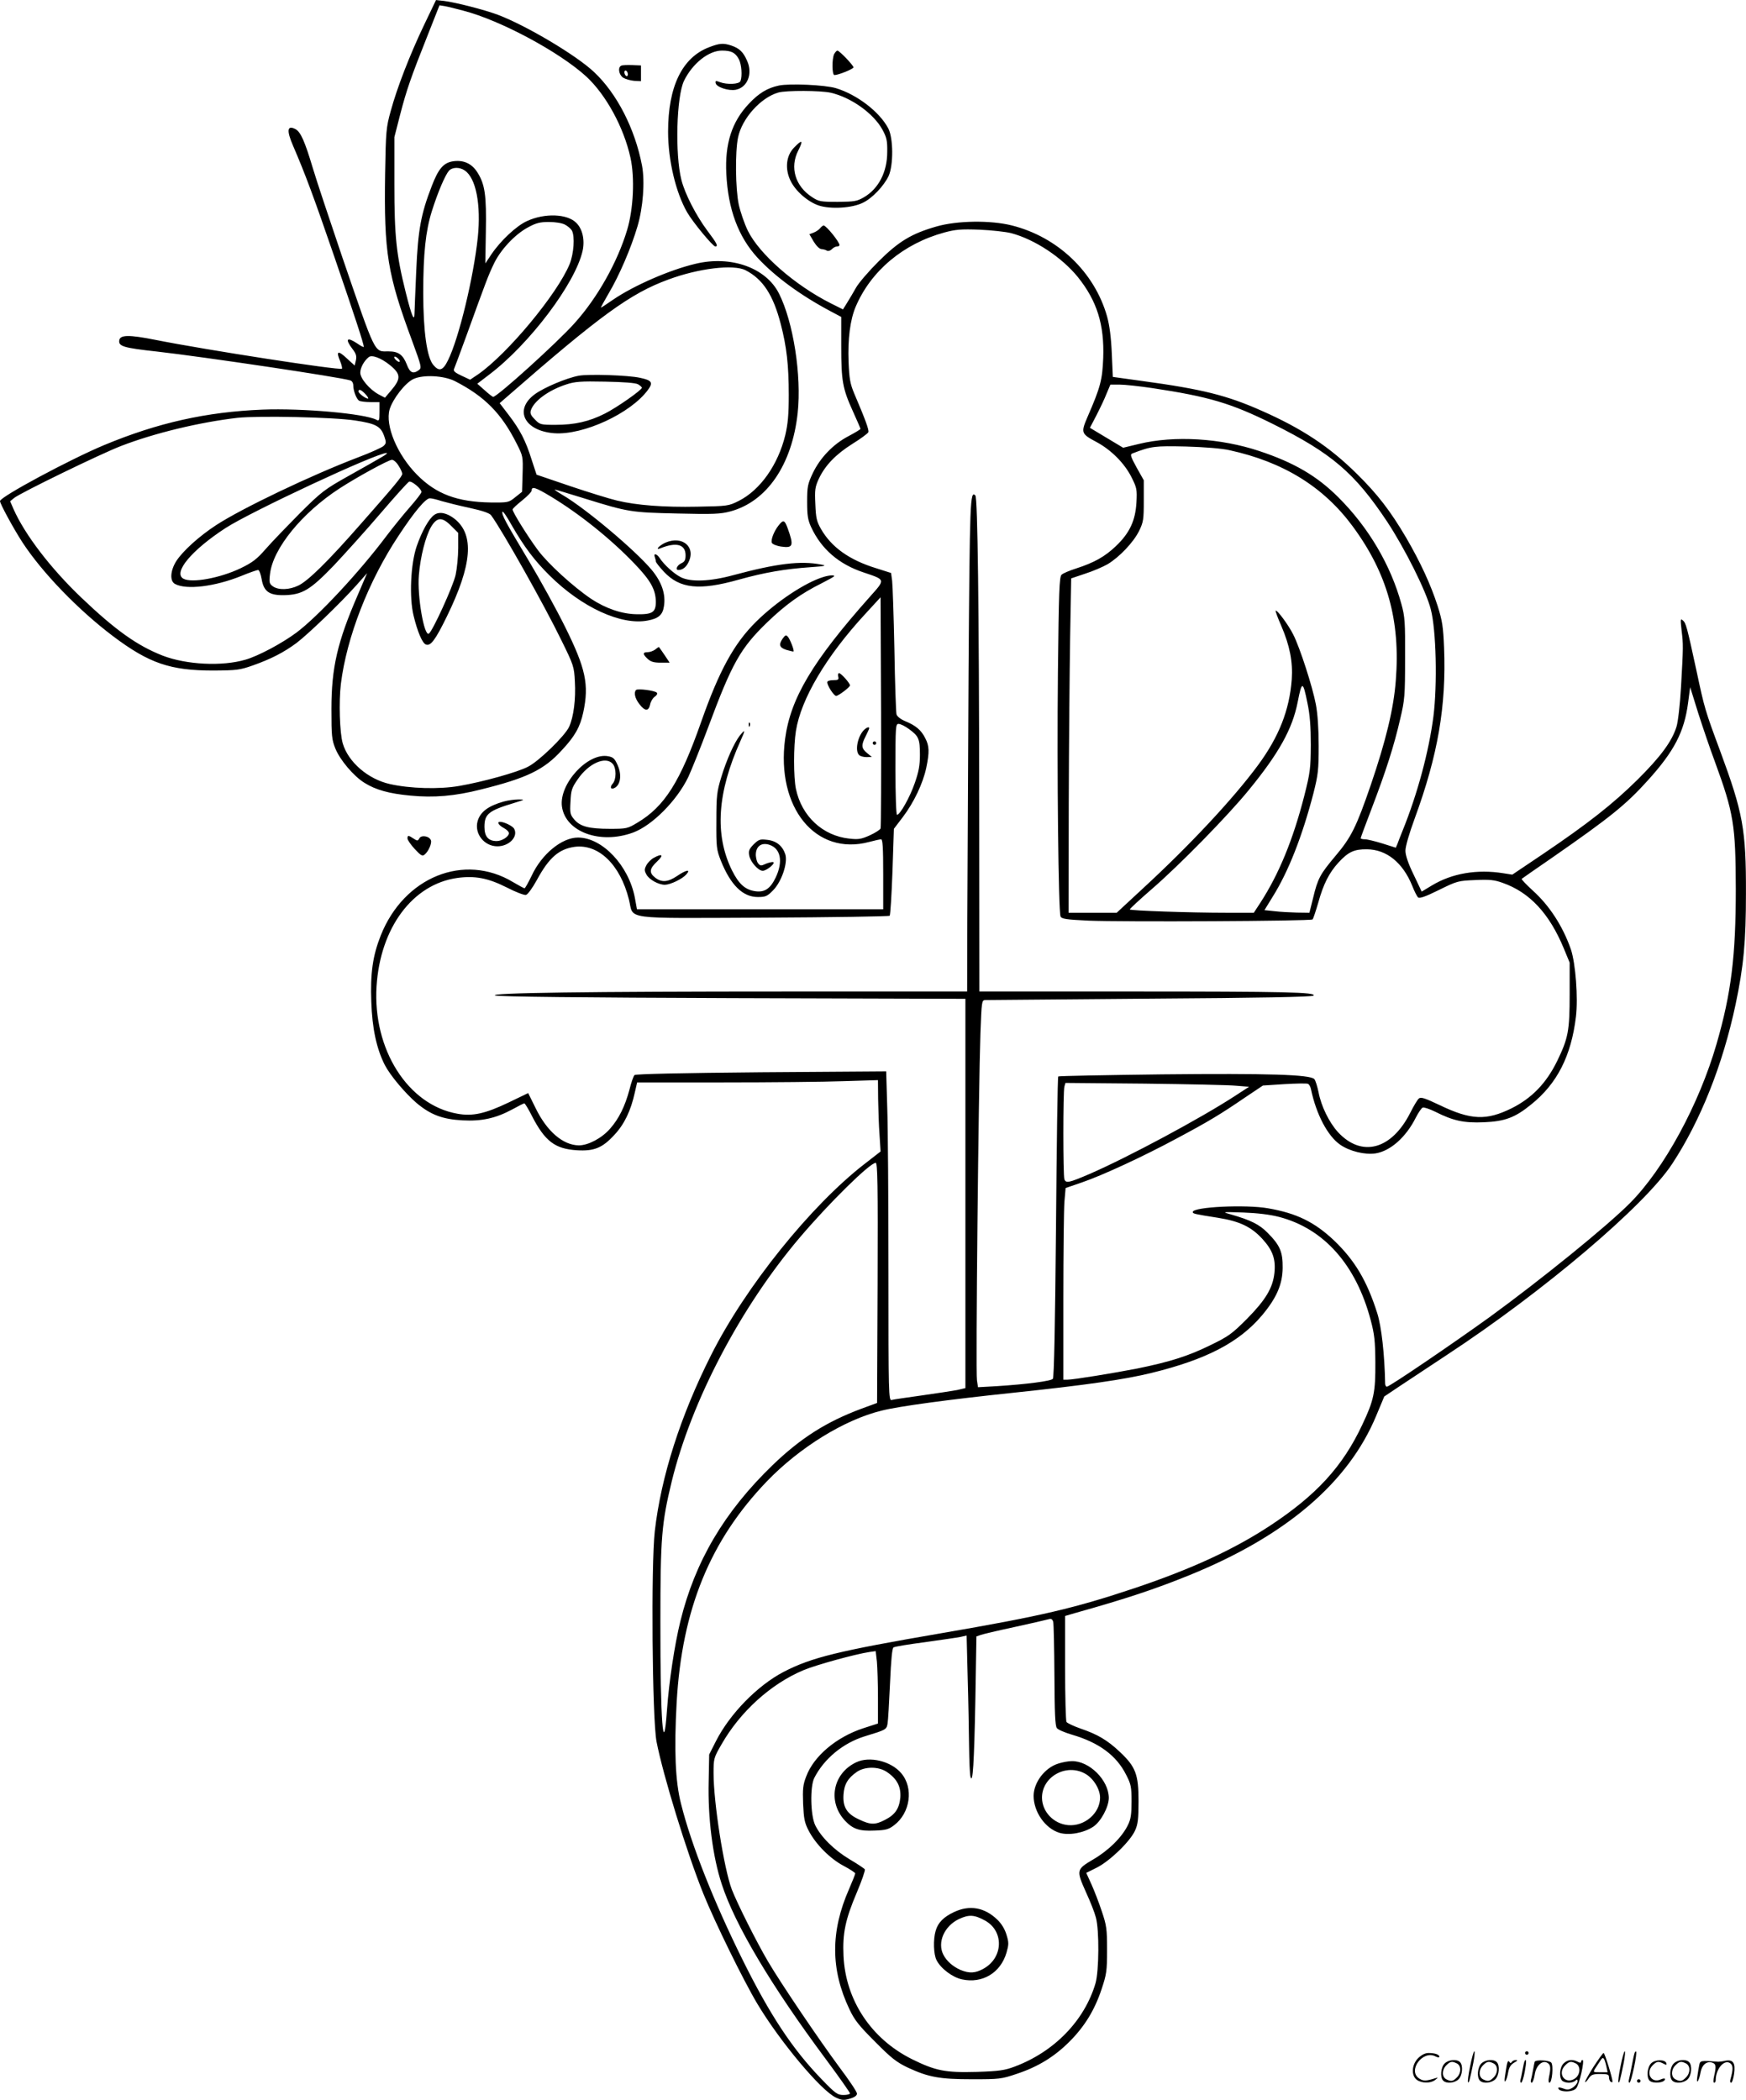 <svg version="1.0" xmlns="http://www.w3.org/2000/svg"
  viewBox="0 0 998.331 1200.715"
 preserveAspectRatio="xMidYMid meet">
<g transform="translate(0,1200.925) scale(0.1,-0.1)"
fill="#000000" stroke="none">
<path d="M2425 11867 c-82 -172 -155 -360 -191 -493 -26 -93 -28 -116 -32
-358 -7 -452 13 -575 156 -960 52 -142 54 -150 37 -163 -33 -24 -51 -16 -69
32 -22 56 -48 75 -104 75 -84 0 -70 -29 -267 545 -69 204 -145 431 -167 505
-45 151 -69 204 -97 220 -49 26 -54 -5 -15 -95 69 -160 117 -289 235 -632 117
-341 169 -499 169 -517 0 -4 -17 5 -37 19 -60 40 -72 27 -27 -32 20 -26 24
-40 19 -64 l-7 -30 -46 42 c-50 47 -62 41 -37 -17 8 -20 13 -40 10 -43 -12
-11 -782 108 -1067 165 -151 30 -202 29 -206 -3 -5 -34 24 -43 216 -64 265
-30 1045 -146 1105 -165 10 -3 17 -15 17 -29 0 -30 18 -77 33 -87 7 -4 36 -8
65 -8 l52 0 0 -55 c0 -50 -2 -55 -18 -46 -66 35 -420 67 -652 58 -319 -13
-598 -75 -905 -203 -194 -81 -595 -296 -595 -320 0 -15 76 -155 127 -234 114
-175 321 -389 520 -539 206 -155 327 -196 573 -196 133 1 151 3 225 29 107 38
178 75 251 129 68 52 251 228 342 330 l61 69 -53 -124 c-117 -269 -151 -417
-151 -653 0 -155 2 -175 23 -227 26 -64 104 -157 166 -195 63 -40 142 -62 262
-73 135 -13 255 -3 404 35 262 65 360 112 462 224 76 81 105 134 123 217 34
159 14 251 -104 489 -49 99 -142 268 -206 375 -135 225 -158 267 -152 283 2 6
25 -27 51 -74 73 -127 132 -205 218 -290 184 -183 411 -287 561 -258 61 11 86
32 93 80 12 70 -12 140 -70 210 -94 112 -377 351 -511 429 -27 16 -47 30 -43
30 4 0 80 -23 170 -51 251 -78 266 -80 531 -86 207 -5 247 -3 303 12 209 56
353 267 385 563 23 214 -25 521 -107 683 -74 147 -274 219 -477 170 -148 -35
-352 -124 -471 -205 -36 -25 -68 -46 -70 -46 -2 0 18 37 45 83 59 99 128 259
164 382 32 108 43 255 26 347 -40 210 -143 412 -274 535 -101 96 -389 267
-551 328 -78 29 -238 70 -307 79 l-46 5 -68 -142z m225 81 c212 -55 549 -236
703 -377 112 -104 214 -290 252 -464 25 -114 17 -292 -19 -412 -55 -184 -170
-389 -301 -534 -99 -111 -442 -421 -465 -421 -4 0 -26 17 -49 38 l-42 37 68
52 c230 174 492 521 534 707 14 62 0 126 -36 161 -51 52 -181 57 -282 10 -60
-27 -151 -112 -204 -191 l-34 -51 3 182 c4 207 -5 270 -48 338 -33 53 -83 74
-145 63 -51 -10 -79 -44 -116 -140 -62 -160 -79 -251 -89 -486 -5 -118 -10
-228 -10 -245 -1 -49 -17 -10 -50 122 -54 216 -65 321 -65 618 l0 270 33 129
c37 142 60 209 159 458 l66 167 31 -5 c17 -3 65 -15 106 -26z m8 -914 c64 -44
93 -195 74 -382 -24 -228 -108 -577 -170 -702 -29 -60 -51 -67 -84 -28 -37 42
-58 194 -58 413 0 224 14 354 49 466 35 111 76 206 98 232 20 21 61 22 91 1z
m572 -309 c16 -8 34 -24 40 -34 18 -34 11 -132 -13 -192 -71 -172 -356 -514
-523 -630 l-46 -31 -49 23 c-37 17 -48 27 -43 38 4 9 36 95 71 191 115 318
125 344 155 407 37 81 121 171 195 211 47 26 70 32 121 32 37 0 75 -6 92 -15z
m1033 -261 c99 -51 158 -141 201 -307 34 -131 46 -235 46 -407 0 -111 -5 -165
-20 -229 -41 -169 -143 -314 -266 -376 -58 -29 -63 -30 -236 -33 -192 -4 -349
8 -460 35 -39 9 -159 46 -266 82 l-194 66 -28 85 c-34 109 -66 171 -131 256
l-52 68 39 34 c535 467 709 594 926 673 172 64 372 88 441 53z m-2034 -542
c64 -52 65 -78 6 -147 l-34 -40 -36 19 c-52 28 -105 91 -105 124 0 28 21 67
48 89 18 15 70 -4 121 -45z m51 33 c7 -8 8 -15 2 -15 -5 0 -15 7 -22 15 -7 8
-8 15 -2 15 5 0 15 -7 22 -15z m321 -125 c170 -87 267 -185 354 -359 35 -69
36 -73 33 -172 l-3 -102 -39 -31 c-37 -30 -40 -31 -140 -30 -192 3 -312 48
-421 158 -114 115 -184 283 -157 375 19 61 89 151 136 173 56 26 173 20 237
-12z m-511 -75 c13 -14 19 -25 14 -25 -14 0 -54 30 -54 41 0 16 16 10 40 -16z
m-60 -150 c119 -18 147 -33 167 -90 12 -35 12 -41 -4 -56 -10 -9 -74 -38 -143
-64 -271 -103 -668 -293 -815 -389 -99 -65 -189 -147 -227 -205 -35 -56 -38
-115 -7 -131 65 -35 228 -15 379 46 46 19 89 34 96 34 6 0 15 -23 20 -52 12
-71 43 -93 127 -92 105 2 150 29 285 169 64 68 185 202 267 298 83 97 156 178
164 182 15 6 71 -41 71 -59 0 -6 -30 -45 -66 -86 -36 -41 -96 -115 -134 -165
-156 -208 -391 -460 -515 -553 -82 -61 -218 -134 -292 -155 -133 -39 -336 -29
-472 23 -146 57 -271 146 -466 332 -175 167 -323 360 -388 507 l-19 44 23 19
c38 30 494 252 611 297 191 74 450 136 665 161 120 13 550 4 673 -15z m155
-208 c-22 -13 -107 -62 -190 -108 -141 -79 -156 -91 -280 -214 -71 -72 -159
-163 -194 -203 -52 -60 -77 -79 -145 -112 -117 -56 -278 -86 -327 -60 -62 34
47 164 241 290 145 94 860 428 920 429 8 1 -3 -10 -25 -22z m94 -51 c12 -18
21 -39 21 -46 0 -15 -40 -63 -240 -290 -184 -210 -299 -323 -354 -349 -51 -25
-113 -27 -145 -5 -21 15 -23 22 -17 72 17 145 183 349 397 488 100 65 281 164
300 164 10 0 27 -15 38 -34z m869 -175 c164 -99 342 -241 480 -385 93 -97 121
-148 122 -218 0 -60 -20 -73 -110 -71 -84 1 -177 33 -260 88 -102 69 -245 199
-304 278 -58 78 -146 219 -145 233 0 5 25 28 55 52 30 24 54 49 54 57 0 25 23
17 108 -34z m-623 -27 c28 -8 99 -26 160 -39 74 -16 114 -30 123 -42 64 -87
306 -517 403 -717 69 -140 72 -150 76 -234 6 -99 -7 -203 -33 -259 -24 -52
-173 -197 -235 -228 -61 -32 -260 -87 -394 -110 -115 -20 -281 -15 -396 11
-125 28 -238 126 -269 232 -18 60 -23 240 -11 340 33 267 158 589 330 848 90
137 155 214 179 214 10 0 40 -7 67 -16z M3310 9861 c-71 -13 -200 -68 -252
-106 -121 -89 -60 -210 111 -223 166 -12 437 113 536 248 31 42 22 55 -46 69
-67 15 -293 22 -349 12z m338 -49 c12 -7 22 -16 22 -20 0 -13 -144 -114 -212
-148 -89 -45 -172 -64 -281 -64 -85 0 -90 1 -118 30 -23 23 -29 35 -24 52 17
54 101 116 203 149 48 16 82 19 222 16 107 -2 173 -7 188 -15z M2483 9065
c-31 -22 -70 -92 -100 -178 -35 -100 -44 -294 -18 -399 22 -91 50 -157 70
-164 27 -11 54 25 120 160 145 297 158 467 45 558 -45 35 -88 44 -117 23z m98
-64 l39 -39 0 -86 c0 -48 -7 -118 -15 -155 -15 -66 -132 -322 -153 -335 -27
-17 -67 216 -57 334 9 108 38 221 70 277 34 56 63 58 116 4z M4054 11739
c-154 -59 -234 -225 -234 -483 0 -163 44 -348 109 -461 33 -57 147 -195 161
-195 18 0 10 17 -46 91 -64 86 -128 210 -148 290 -37 146 -28 477 15 566 48
99 141 173 217 173 54 0 77 -12 97 -50 15 -29 20 -95 9 -124 -7 -19 -77 -22
-119 -6 -22 9 -26 7 -23 -6 4 -23 74 -46 115 -38 67 13 98 92 65 165 -22 51
-44 72 -91 88 -46 15 -67 13 -127 -10z M4770 11701 c-14 -27 -13 -121 1 -121
23 0 109 35 109 44 0 12 -81 96 -92 96 -4 0 -12 -9 -18 -19z M3553 11634 c-22
-9 -15 -52 10 -69 13 -8 41 -16 63 -18 l39 -2 0 45 0 45 -50 2 c-27 1 -56 0
-62 -3z m37 -50 c0 -8 -4 -12 -10 -9 -5 3 -10 13 -10 21 0 8 5 12 10 9 6 -3
10 -13 10 -21z M4453 11520 c-65 -14 -114 -43 -171 -104 -97 -102 -138 -228
-129 -401 10 -202 68 -359 178 -479 99 -107 244 -214 417 -306 l62 -33 0 -168
c0 -198 8 -242 66 -370 24 -53 44 -99 44 -102 0 -3 -31 -22 -69 -42 -88 -46
-162 -124 -204 -212 -29 -62 -32 -77 -32 -163 0 -78 4 -104 23 -145 58 -125
158 -212 300 -259 127 -43 126 -38 35 -140 -327 -368 -453 -579 -484 -812 -52
-393 175 -671 481 -589 30 8 61 15 68 15 9 0 12 -47 12 -200 l0 -200 -704 0
-704 0 -12 66 c-35 184 -186 344 -325 344 -93 0 -208 -95 -265 -218 -19 -39
-37 -72 -41 -72 -3 0 -33 16 -65 35 -280 169 -624 30 -757 -305 -46 -116 -60
-216 -54 -379 5 -152 30 -268 77 -361 31 -60 115 -160 182 -218 80 -67 148
-93 263 -99 109 -6 190 12 283 62 34 19 66 35 70 35 4 0 24 -33 44 -73 74
-143 131 -187 256 -195 99 -6 146 13 215 88 57 61 94 138 117 243 l13 57 492
0 c270 0 580 3 688 7 l197 6 1 -109 c1 -60 4 -152 8 -204 l6 -95 -90 -70
c-308 -238 -684 -705 -880 -1096 -174 -346 -285 -692 -321 -1005 -22 -193 -15
-1074 10 -1204 37 -190 172 -632 268 -870 64 -159 228 -494 308 -628 129 -216
366 -499 450 -537 34 -16 46 -16 80 -6 27 8 40 18 40 29 0 10 -45 77 -100 150
-117 158 -335 480 -409 606 -67 114 -177 334 -207 412 -45 121 -104 495 -104
664 0 83 1 88 45 164 107 188 283 347 469 425 71 30 297 92 377 104 l36 5 7
-60 c3 -34 6 -127 6 -207 l0 -147 -84 -27 c-153 -50 -283 -159 -326 -275 -19
-48 -21 -72 -18 -157 4 -85 8 -108 32 -154 40 -77 122 -160 200 -201 36 -19
66 -39 66 -43 0 -5 -16 -45 -35 -89 -107 -243 -106 -461 2 -688 29 -62 55 -94
147 -186 93 -94 123 -117 188 -148 117 -54 179 -66 367 -66 155 0 167 1 255
31 121 40 215 98 301 184 86 86 144 180 184 301 28 84 31 103 31 224 0 120 -3
140 -30 220 -16 49 -43 118 -59 154 l-30 66 62 31 c74 38 189 149 217 211 16
35 20 65 20 168 0 153 -16 196 -106 281 -72 68 -128 101 -225 134 -40 14 -76
31 -81 38 -4 6 -8 146 -8 309 l0 297 58 17 c289 81 455 136 652 216 552 224
910 529 1069 912 l46 110 85 57 c47 31 171 113 275 182 551 362 1128 851 1286
1091 162 246 290 568 363 913 46 219 59 357 59 633 1 367 -17 462 -147 814
-87 234 -90 245 -136 461 -55 254 -60 272 -78 287 -14 12 -14 6 -7 -57 10 -83
10 -90 -3 -320 -6 -105 -17 -201 -26 -231 -26 -84 -91 -172 -224 -304 -141
-139 -281 -249 -541 -425 l-174 -117 -51 8 c-150 24 -293 0 -409 -70 l-58 -35
-46 97 c-31 63 -47 111 -47 137 0 24 21 97 53 184 133 363 181 643 168 976 -5
121 -10 154 -37 240 -40 123 -97 247 -180 390 -90 153 -164 249 -281 364 -156
155 -315 260 -544 361 -200 89 -341 124 -686 171 l-166 23 -6 135 c-4 93 -13
160 -27 211 -72 254 -282 454 -544 520 -122 31 -315 28 -432 -6 -143 -41 -215
-85 -330 -199 -55 -55 -113 -122 -129 -150 -15 -27 -39 -67 -52 -88 l-23 -37
-68 34 c-207 104 -410 282 -476 416 -20 41 -43 109 -52 150 -19 90 -21 302 -4
383 22 108 129 228 230 257 45 13 242 12 300 -1 117 -27 244 -118 295 -210 25
-46 29 -64 28 -129 0 -114 -49 -209 -132 -258 -41 -24 -55 -26 -151 -27 -99 0
-109 2 -148 28 -95 62 -127 169 -78 265 31 61 23 66 -24 17 -45 -46 -53 -121
-20 -189 28 -59 99 -121 162 -142 68 -22 190 -15 252 16 53 25 120 96 147 153
28 62 27 217 -2 272 -50 95 -178 193 -299 230 -64 19 -265 28 -327 15z m1329
-844 c135 -36 289 -138 381 -251 109 -136 152 -271 145 -463 -5 -124 -15 -165
-89 -335 -40 -93 -38 -98 52 -146 83 -45 159 -121 199 -201 30 -60 32 -69 28
-144 -6 -104 -39 -175 -118 -250 -63 -60 -124 -94 -226 -127 -38 -12 -76 -28
-84 -36 -13 -12 -16 -93 -21 -561 -6 -570 3 -1365 15 -1393 6 -14 32 -18 159
-24 188 -8 1273 -3 1282 7 4 4 18 46 32 94 30 109 63 173 116 231 56 61 90 77
163 76 112 -1 205 -76 259 -209 12 -31 27 -60 33 -66 8 -8 42 4 119 42 105 52
111 53 208 57 82 4 110 1 157 -16 154 -54 267 -175 350 -376 l33 -80 0 -180
c0 -211 -8 -252 -72 -384 -62 -126 -144 -211 -260 -269 -144 -71 -232 -68
-411 18 -84 40 -108 48 -119 38 -8 -6 -30 -43 -49 -81 -107 -212 -278 -258
-414 -111 -50 55 -96 148 -111 229 -7 33 -17 66 -24 74 -25 26 -261 33 -869
27 -325 -4 -592 -9 -595 -12 -4 -3 -9 -391 -13 -861 -5 -559 -11 -860 -18
-868 -11 -13 -150 -31 -321 -42 l-107 -6 -6 40 c-8 43 9 1672 20 1986 7 181 7
187 28 188 11 0 436 4 943 8 628 4 926 10 933 17 20 20 -159 24 -1042 24
l-868 0 -1 1078 c-1 1115 -9 1745 -22 1758 -30 30 -32 -19 -39 -1009 -3 -546
-6 -1180 -7 -1409 l-1 -418 -1022 0 c-1157 0 -1715 -8 -1677 -23 15 -7 502
-12 1357 -15 l1332 -4 0 -1113 0 -1113 -47 -11 c-27 -5 -118 -19 -203 -31 -85
-12 -163 -23 -172 -26 -17 -5 -18 35 -18 733 0 406 -3 830 -7 942 l-6 204
-715 -5 c-456 -4 -718 -10 -724 -16 -6 -6 -19 -43 -29 -84 -26 -96 -60 -165
-111 -223 -47 -54 -125 -95 -178 -95 -91 1 -183 80 -248 214 l-42 85 -112 -54
c-134 -64 -206 -80 -293 -64 -283 50 -484 368 -462 728 21 335 206 584 461
620 100 14 176 0 283 -54 50 -26 100 -45 110 -43 10 2 36 37 63 86 69 127 125
176 215 189 137 18 261 -101 311 -301 30 -118 -52 -107 769 -104 392 2 717 7
722 11 4 5 11 118 16 253 l8 244 51 67 c63 83 115 192 134 281 19 91 18 126
-6 171 -23 46 -54 72 -115 97 -26 11 -46 27 -49 39 -3 11 -9 178 -12 370 -4
193 -10 370 -13 394 l-6 44 -85 27 c-153 47 -256 120 -316 225 -24 42 -29 62
-32 141 -4 82 -2 98 20 146 36 76 96 139 193 200 47 29 87 59 90 66 5 13 -18
74 -81 222 -23 55 -28 83 -32 180 -5 131 9 240 40 314 87 206 273 362 508 426
63 17 95 20 200 16 69 -3 151 -12 182 -20z m807 -886 c324 -49 449 -86 687
-204 338 -168 470 -281 655 -559 101 -153 224 -398 250 -502 31 -117 38 -430
15 -613 -26 -200 -91 -442 -176 -652 -12 -30 -26 -65 -30 -77 l-9 -21 -76 24
c-42 13 -87 24 -100 24 -14 0 -25 3 -25 6 0 4 29 81 64 173 78 204 127 355
162 509 26 109 28 133 28 347 1 207 -1 238 -21 310 -61 223 -188 439 -361 611
-121 121 -252 198 -451 264 -222 74 -486 90 -688 41 l-91 -22 -95 57 -95 57
37 71 c20 39 47 95 58 124 l22 52 53 0 c29 0 113 -9 187 -20z m441 -355 c307
-67 538 -209 705 -436 198 -269 273 -538 246 -880 -12 -162 -57 -346 -143
-598 -82 -239 -112 -300 -202 -406 -88 -105 -101 -128 -128 -241 l-21 -84 -71
1 c-39 1 -97 4 -129 8 l-57 6 46 75 c91 145 170 347 234 593 27 107 30 134 30
272 0 98 -6 183 -16 236 -19 101 -91 324 -129 399 -27 55 -94 145 -101 137 -2
-2 12 -41 32 -86 49 -114 67 -207 60 -307 -13 -175 -73 -327 -192 -489 -143
-194 -393 -461 -659 -706 l-150 -139 -137 0 -138 0 1 623 c1 342 5 772 8 956
l6 333 80 27 c44 14 102 39 128 54 67 40 148 125 180 190 25 51 27 66 27 173
l0 117 -41 73 c-34 62 -38 75 -25 80 109 42 129 44 306 40 106 -3 205 -11 250
-21z m-1995 -2163 c-3 -7 -30 -25 -61 -39 -49 -22 -65 -25 -118 -19 -151 16
-272 127 -305 284 -14 66 -14 246 0 332 29 183 173 426 394 666 l90 98 3 -655
c1 -360 0 -660 -3 -667z m2441 716 c14 -66 19 -135 19 -238 -1 -135 -3 -156
-38 -294 -64 -249 -144 -444 -250 -608 l-38 -58 -152 0 c-214 0 -557 12 -557
19 0 4 55 55 123 114 160 138 437 421 556 567 173 211 251 351 281 505 24 123
30 122 56 -7z m2329 -333 c108 -295 119 -362 120 -730 0 -382 -26 -595 -110
-885 -100 -346 -300 -714 -495 -910 -132 -133 -510 -439 -804 -653 -211 -152
-571 -397 -586 -397 -5 0 -10 8 -10 18 -3 166 -21 326 -45 402 -59 186 -129
303 -247 416 -111 105 -214 156 -377 184 -129 23 -431 8 -431 -21 0 -10 10
-12 143 -33 126 -20 192 -52 256 -122 58 -64 76 -114 68 -193 -9 -86 -50 -154
-156 -262 -88 -88 -106 -101 -211 -152 -126 -62 -231 -95 -417 -133 -133 -26
-365 -64 -400 -64 l-23 0 0 468 c0 257 3 503 6 547 l7 81 93 32 c117 40 353
149 549 255 176 94 244 135 383 230 l103 69 122 8 c67 4 128 5 135 2 7 -2 15
-16 18 -31 30 -144 96 -269 168 -318 54 -37 140 -58 201 -49 84 13 174 92 230
204 15 29 33 56 40 58 7 3 39 -8 72 -24 101 -51 163 -65 277 -60 120 5 178 26
270 101 149 119 230 278 257 503 13 108 -2 304 -29 385 -46 132 -123 251 -219
337 -37 34 -65 63 -62 66 2 2 81 57 174 121 334 232 423 304 548 443 150 166
207 276 229 441 l12 91 46 -148 c26 -81 68 -205 95 -277z m-4607 185 c55 -40
62 -56 62 -147 0 -60 -7 -97 -29 -160 -28 -82 -85 -183 -102 -183 -5 0 -9 114
-9 260 0 246 1 260 18 260 11 0 37 -13 60 -30z m1870 -2039 l74 -6 -80 -52
c-196 -128 -612 -351 -833 -447 -117 -50 -134 -54 -143 -30 -8 20 -8 502 0
530 l6 21 451 -4 c249 -3 485 -8 525 -12z m-2050 -1128 l-3 -686 -90 -33
c-201 -75 -347 -168 -508 -323 -276 -267 -443 -550 -527 -893 -33 -134 -65
-348 -76 -503 -21 -300 -39 -62 -38 500 0 485 7 564 65 804 113 461 394 996
732 1394 169 199 401 427 434 427 11 0 13 -123 11 -687z m2295 378 c257 -67
440 -273 524 -589 22 -82 26 -120 27 -242 1 -172 -8 -217 -75 -358 -112 -239
-263 -403 -529 -578 -206 -135 -446 -246 -770 -355 -347 -116 -534 -160 -1110
-259 -588 -101 -740 -138 -900 -221 -149 -78 -307 -239 -387 -397 l-38 -75 -3
-155 c-5 -208 23 -430 75 -587 75 -231 282 -580 597 -1003 75 -101 136 -188
136 -193 0 -5 -17 -9 -37 -9 -35 0 -46 8 -128 93 -164 170 -293 365 -450 682
-164 331 -293 657 -351 890 -33 128 -40 309 -25 580 30 531 191 926 516 1264
187 194 443 352 655 404 99 25 379 63 750 102 418 44 641 76 795 114 314 77
501 175 631 329 83 99 117 177 118 271 1 92 -15 129 -85 200 -48 49 -96 73
-214 107 -49 14 -47 14 75 10 81 -3 153 -12 203 -25z m-1284 -2622 c1 -212 4
-289 14 -301 6 -9 46 -26 87 -38 154 -45 254 -119 309 -229 28 -54 31 -70 31
-153 0 -73 -4 -101 -21 -135 -33 -68 -109 -144 -198 -196 -98 -58 -98 -61 -40
-191 23 -50 48 -113 55 -141 20 -72 18 -306 -2 -376 -63 -214 -236 -392 -463
-477 -56 -21 -89 -26 -216 -30 -180 -5 -236 6 -373 74 -231 116 -377 336 -389
589 -6 128 10 208 77 365 28 66 48 125 45 130 -3 5 -42 31 -86 57 -89 53 -165
128 -198 196 -27 57 -30 220 -5 270 56 110 165 200 289 238 121 37 124 38 130
73 3 17 9 120 14 230 6 135 12 200 20 205 7 5 87 18 179 30 92 13 183 26 203
30 l36 8 6 -240 c4 -132 7 -308 8 -391 1 -83 4 -162 8 -176 13 -47 21 73 28
443 l6 359 23 8 c13 5 98 25 191 45 92 20 179 40 193 44 20 6 26 4 32 -13 3
-12 6 -150 7 -307z M4793 8140 c4 -17 0 -20 -29 -20 -21 0 -34 -5 -34 -12 0
-19 38 -78 51 -78 13 0 79 50 79 60 0 13 -51 70 -62 70 -6 0 -8 -9 -5 -20z
M4937 7832 c-34 -38 -49 -116 -25 -140 7 -7 26 -12 43 -12 l30 1 -27 22 c-33
27 -35 45 -8 97 11 22 20 42 20 45 0 11 -17 4 -33 -13z M4990 7760 c0 -5 5
-10 10 -10 6 0 10 5 10 10 0 6 -4 10 -10 10 -5 0 -10 -4 -10 -10z M4895 1932
c-134 -64 -164 -226 -63 -334 45 -48 83 -60 168 -56 66 2 82 7 113 31 92 70
112 213 40 297 -58 69 -181 99 -258 62z m176 -55 c58 -39 81 -84 77 -145 -6
-64 -29 -99 -88 -129 -56 -29 -82 -29 -147 2 -71 32 -95 72 -90 143 4 59 25
94 77 130 46 31 124 31 171 -1z M6051 1925 c-77 -24 -140 -107 -141 -184 0
-92 66 -187 148 -212 55 -16 138 -1 193 35 44 29 89 114 89 165 -1 102 -112
212 -212 210 -18 0 -53 -6 -77 -14z m154 -58 c47 -26 85 -88 85 -137 0 -89
-89 -165 -182 -157 -83 7 -149 76 -150 156 -1 121 139 199 247 138z M5455
1076 c-60 -28 -92 -61 -105 -107 -15 -50 -12 -136 5 -168 24 -48 92 -99 146
-110 116 -25 220 37 254 153 13 46 14 57 0 102 -9 31 -28 63 -52 86 -73 71
-159 86 -248 44z m178 -49 c108 -60 104 -211 -8 -274 -47 -27 -82 -29 -133 -8
-43 19 -79 50 -98 87 -36 70 5 164 89 204 58 27 88 25 150 -9z M4689 10704
c-7 -9 -24 -20 -37 -25 l-24 -9 25 -43 c15 -24 33 -42 44 -42 10 -1 24 -4 31
-9 7 -4 19 -1 28 8 8 9 22 16 30 16 8 0 14 3 14 8 0 18 -76 112 -91 112 -3 0
-13 -7 -20 -16z M4452 9005 c-27 -34 -45 -82 -39 -99 3 -8 26 -18 53 -22 69
-10 74 4 38 104 -18 49 -25 51 -52 17z M3804 8906 c-35 -16 -61 -45 -28 -32
91 37 144 23 144 -40 0 -27 -5 -37 -25 -46 -24 -11 -35 -38 -16 -38 23 0 43
15 56 41 47 89 -32 158 -131 115z M3744 8824 c3 -9 6 -20 6 -25 0 -6 21 -32
46 -59 91 -97 202 -109 429 -45 147 41 264 61 410 71 86 6 94 9 60 15 -118 23
-254 6 -500 -60 -135 -37 -246 -41 -303 -12 -39 20 -95 71 -120 109 -16 25
-37 30 -28 6z M4708 8710 c-103 -31 -269 -141 -384 -255 -127 -125 -212 -281
-315 -574 -120 -342 -209 -483 -363 -575 -58 -35 -63 -36 -159 -36 -119 0
-170 13 -204 54 -23 27 -25 37 -21 102 3 64 7 78 42 128 62 91 159 133 199 88
22 -24 22 -90 0 -114 -19 -22 -9 -37 15 -22 31 20 37 75 14 127 -17 39 -26 47
-55 52 -116 22 -281 -158 -264 -287 20 -146 219 -219 408 -149 109 41 249 182
314 316 18 39 70 167 114 285 137 368 184 452 338 601 104 100 192 164 311
223 39 20 72 38 72 41 0 7 -30 5 -62 -5z M4476 8359 c-25 -36 -20 -53 21 -66
21 -6 39 -10 40 -9 6 5 -20 71 -32 84 -10 12 -15 10 -29 -9z M3746 8295 c-11
-8 -30 -15 -43 -15 -29 0 -29 -11 0 -38 18 -17 36 -22 75 -22 l51 0 -30 45
c-17 25 -31 45 -32 45 -1 0 -11 -7 -21 -15z M3637 8064 c-14 -14 -7 -48 19
-81 31 -41 53 -42 61 -3 3 17 15 37 26 45 13 9 18 18 12 24 -13 12 -108 24
-118 15z M4281 7864 c0 -11 3 -14 6 -6 3 7 2 16 -1 19 -3 4 -6 -2 -5 -13z
M4230 7803 c-32 -41 -76 -139 -106 -238 -25 -82 -28 -105 -28 -250 -1 -151 1
-164 26 -228 56 -139 125 -207 211 -207 44 0 54 4 87 38 49 49 86 158 70 207
-16 48 -52 77 -104 82 -41 5 -48 2 -77 -26 -26 -27 -30 -37 -25 -64 7 -37 52
-87 77 -87 24 0 81 49 57 50 -9 0 -29 -5 -44 -12 -23 -11 -28 -10 -41 7 -7 11
-13 36 -11 55 4 44 36 63 79 48 63 -22 77 -95 35 -185 -31 -65 -63 -87 -116
-80 -59 8 -95 40 -135 120 -100 204 -84 445 49 740 29 63 28 70 -4 30z M2880
7426 c-88 -25 -134 -59 -149 -112 -20 -71 37 -144 113 -144 67 0 120 55 96
100 -8 16 -58 40 -81 40 -20 0 -7 -20 21 -35 17 -9 30 -22 30 -30 0 -19 -39
-45 -70 -45 -48 0 -70 26 -70 81 0 74 24 93 170 137 62 19 63 20 25 20 -22 0
-60 -5 -85 -12z M2330 7215 c0 -9 19 -36 41 -60 34 -37 44 -43 56 -33 23 18
43 65 37 82 -9 25 -55 32 -66 12 -9 -16 -12 -16 -33 -2 -30 20 -35 20 -35 1z
M3738 7104 c-15 -8 -34 -27 -42 -42 -12 -23 -12 -31 0 -53 15 -29 69 -59 106
-59 32 1 99 33 122 59 28 32 0 27 -53 -9 -52 -35 -88 -38 -125 -9 -36 28 -33
51 12 93 39 37 29 47 -20 20z M8406 194 c-10 -47 -15 -88 -12 -91 5 -6 9 7 30
110 7 37 10 67 6 67 -4 0 -15 -39 -24 -86z M8720 270 c0 -5 5 -10 10 -10 6 0
10 5 10 10 0 6 -4 10 -10 10 -5 0 -10 -4 -10 -10z M9266 194 c-10 -47 -15 -88
-12 -91 5 -6 9 7 30 110 7 37 10 67 6 67 -4 0 -15 -39 -24 -86z M9346 269 c-3
-8 -10 -41 -16 -74 -6 -33 -14 -68 -16 -77 -3 -10 -1 -18 3 -18 10 0 46 171
38 178 -2 3 -7 -1 -9 -9z M8109 241 c-38 -38 -41 -101 -7 -125 29 -20 79 -20
104 0 18 14 18 15 1 10 -53 -17 -69 -17 -92 -2 -69 45 21 166 94 126 12 -6 21
-7 21 -1 0 12 -25 21 -62 21 -19 0 -39 -10 -59 -29z M9110 189 c-28 -45 -49
-83 -47 -85 2 -3 12 7 21 21 14 21 24 25 66 25 43 0 50 -3 50 -19 0 -11 5 -23
10 -26 6 -3 10 -3 10 1 0 20 -44 164 -51 164 -4 0 -30 -37 -59 -81z m75 4 l7
-33 -42 0 c-42 0 -42 0 -28 23 8 12 21 32 29 44 15 25 22 18 34 -34z M8260
210 c-22 -22 -27 -79 -8 -98 19 -19 66 -14 88 8 22 22 27 79 8 98 -19 19 -66
14 -88 -8z m71 0 c25 -14 25 -54 -1 -80 -23 -23 -33 -24 -61 -10 -25 14 -25
54 1 80 23 23 33 24 61 10z M8470 210 c-22 -22 -27 -79 -8 -98 19 -19 66 -14
88 8 22 22 27 79 8 98 -19 19 -66 14 -88 -8z m71 0 c25 -14 25 -54 -1 -80 -23
-23 -33 -24 -61 -10 -25 14 -25 54 1 80 23 23 33 24 61 10z M8616 204 c-3 -16
-8 -47 -11 -69 -8 -51 10 -26 19 27 5 27 15 42 34 53 18 10 22 14 10 15 -9 0
-20 -5 -24 -11 -5 -8 -9 -8 -14 1 -5 8 -10 3 -14 -16z M8717 223 c-2 -4 -7
-26 -11 -48 -4 -22 -9 -48 -12 -57 -3 -10 -1 -18 4 -18 4 0 14 28 20 62 11 58
10 81 -1 61z M8775 220 c-1 -3 -5 -23 -9 -45 -4 -22 -9 -48 -12 -57 -3 -10 -1
-18 4 -18 5 0 13 20 17 45 7 53 44 87 74 68 17 -11 19 -28 8 -80 -4 -18 -3
-33 2 -33 16 0 24 99 11 115 -12 14 -87 18 -95 5z M8940 210 c-22 -22 -27 -79
-8 -98 7 -7 24 -12 38 -12 14 0 31 5 38 12 9 9 12 8 12 -5 0 -9 -12 -24 -26
-34 -21 -13 -32 -15 -55 -6 -16 6 -29 8 -29 3 0 -24 81 -27 102 -2 18 19 50
162 37 162 -5 0 -9 -5 -9 -10 0 -7 -6 -7 -19 0 -30 16 -59 12 -81 -10z m71 0
c29 -16 25 -65 -6 -86 -56 -37 -103 28 -55 76 23 23 33 24 61 10z M9441 211
c-23 -23 -28 -80 -9 -99 19 -19 88 -13 88 9 0 5 -11 4 -24 -2 -54 -25 -89 38
-46 81 23 23 33 24 62 9 16 -9 19 -8 16 3 -8 22 -64 22 -87 -1z M9570 210
c-22 -22 -27 -79 -8 -98 19 -19 66 -14 88 8 22 22 27 79 8 98 -19 19 -66 14
-88 -8z m71 0 c25 -14 25 -54 -1 -80 -23 -23 -33 -24 -61 -10 -25 14 -25 54 1
80 23 23 33 24 61 10z M9716 201 c-3 -14 -8 -44 -11 -66 -8 -51 10 -26 19 27
8 41 35 63 66 53 22 -7 24 -21 11 -77 -5 -22 -5 -38 0 -38 5 0 9 6 9 13 0 68
51 125 85 97 15 -13 15 -35 -1 -92 -3 -10 -1 -18 4 -18 6 0 13 23 17 50 9 63
-5 84 -49 76 -17 -4 -35 -6 -41 -6 -101 8 -104 7 -109 -19z M9360 110 c0 -5 5
-10 10 -10 6 0 10 5 10 10 0 6 -4 10 -10 10 -5 0 -10 -4 -10 -10z"/>
</g>
</svg>
